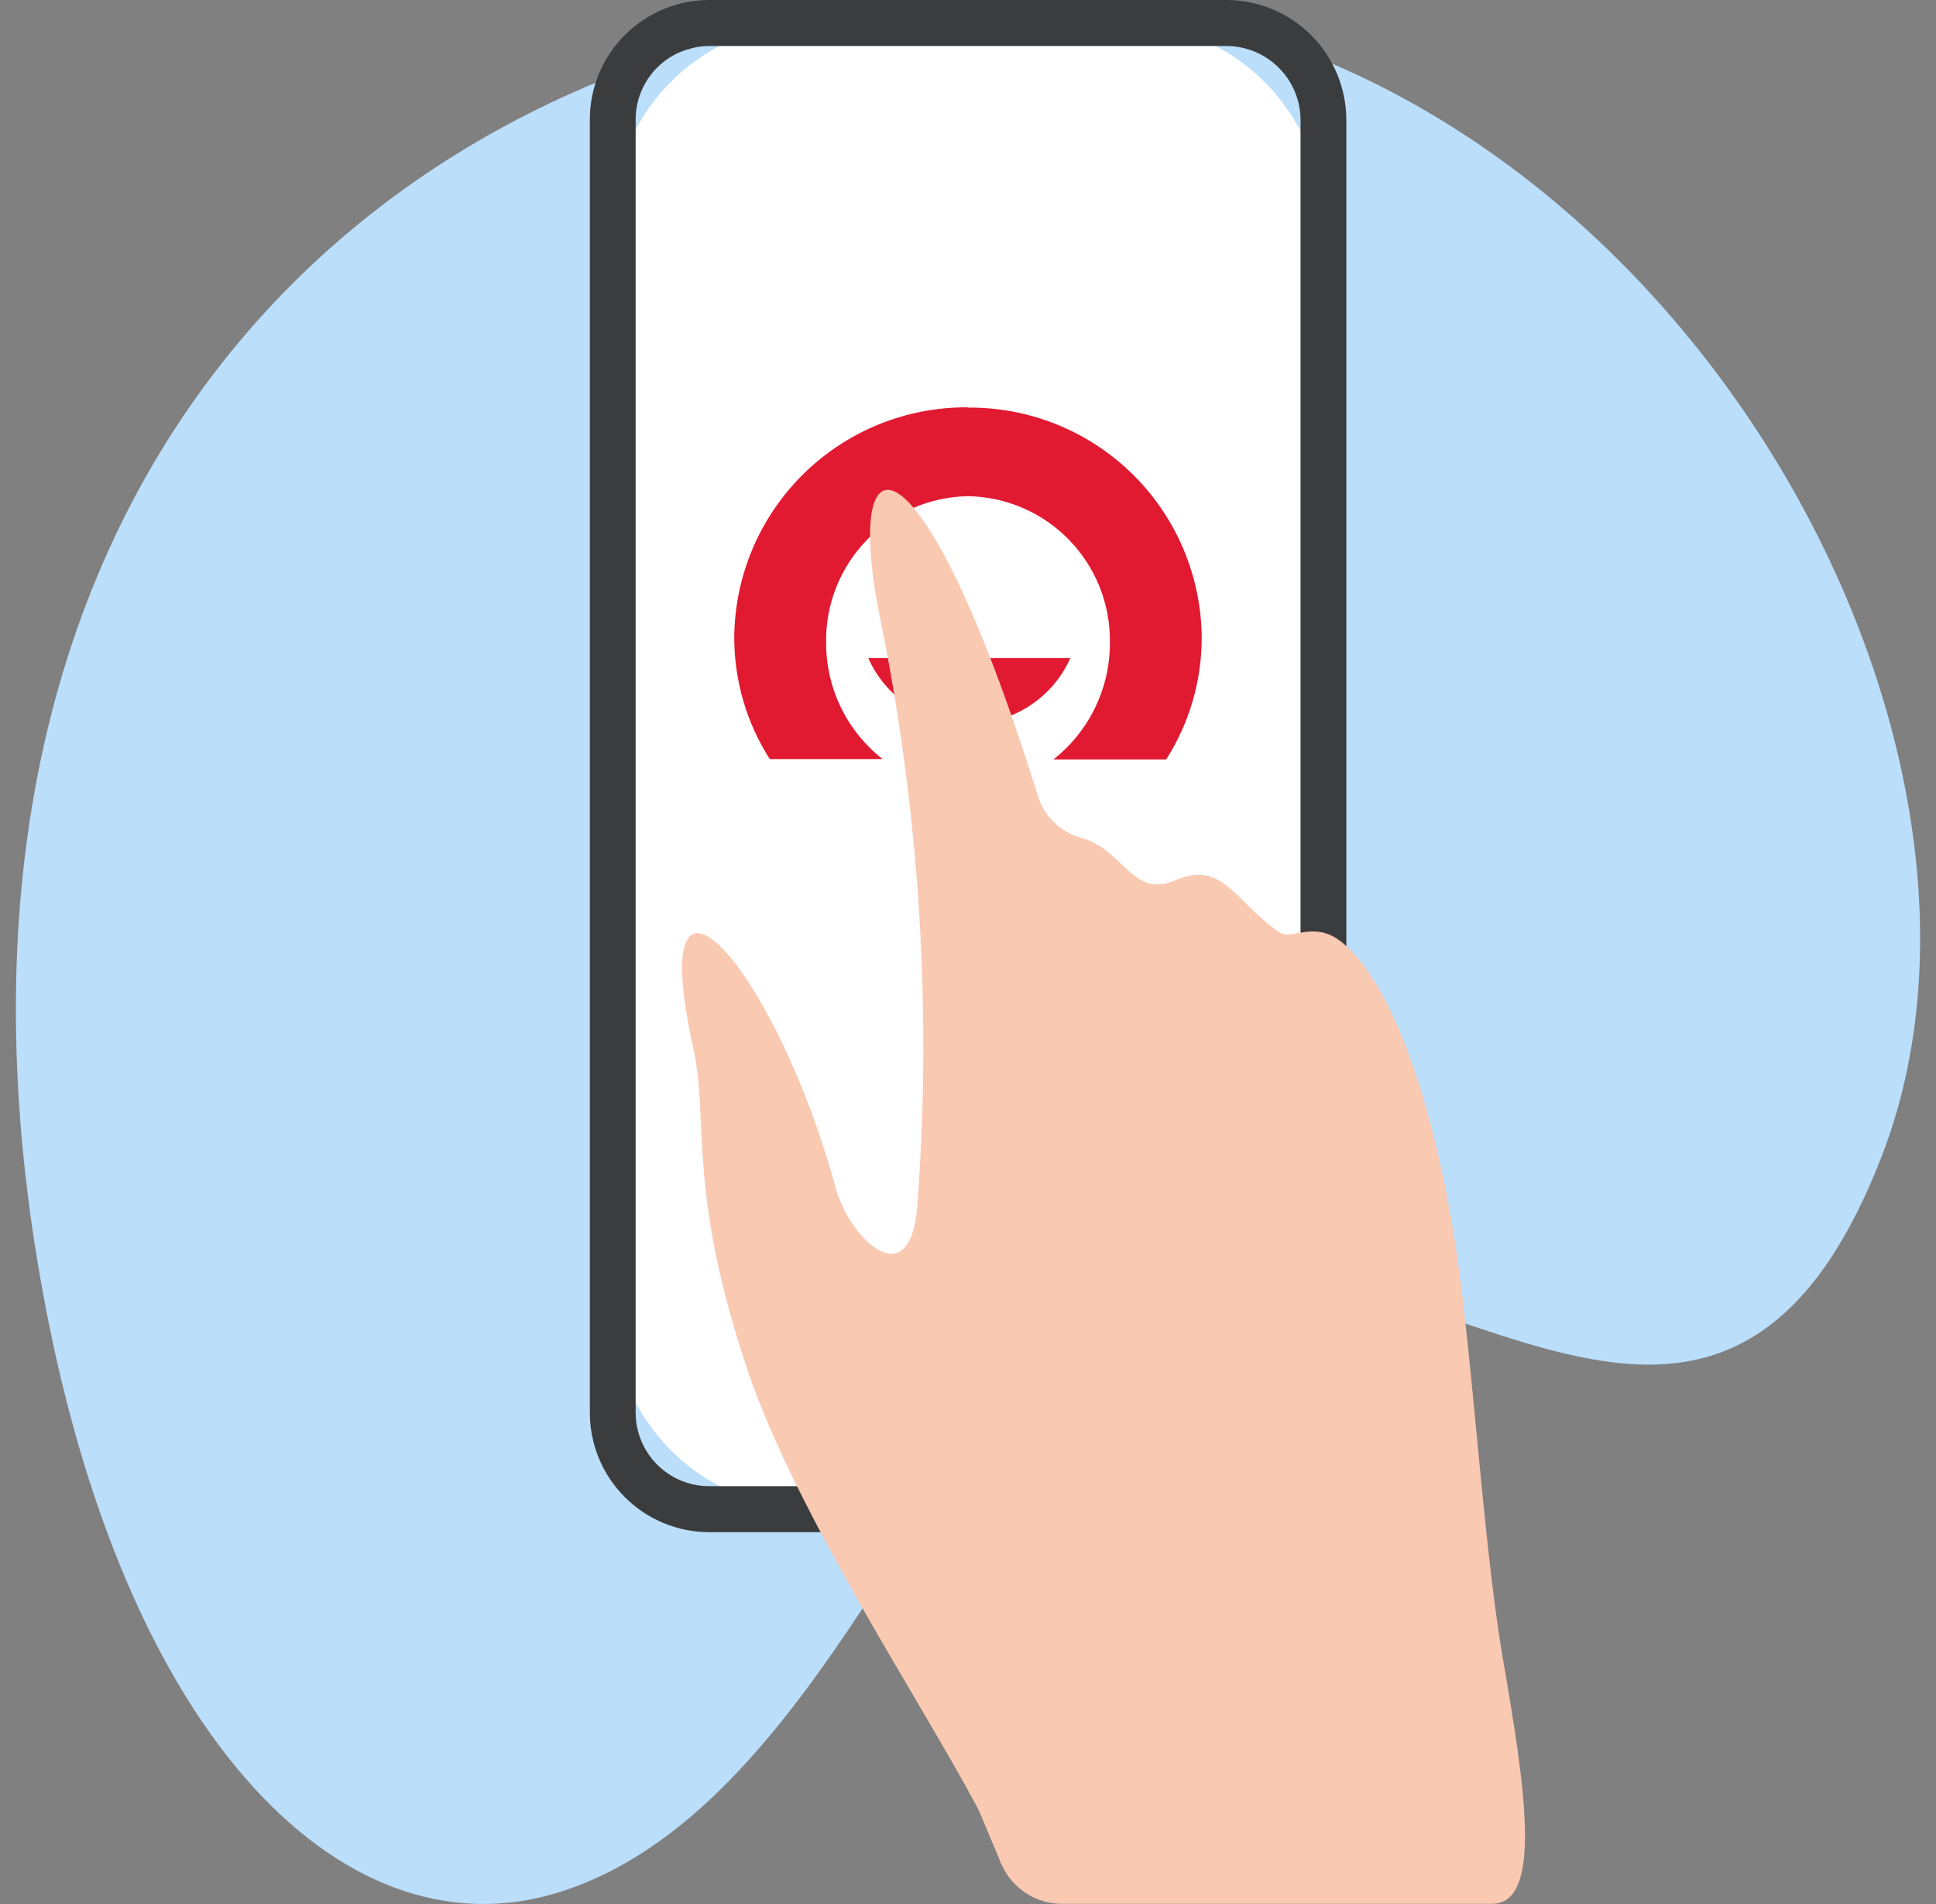 <svg width="61" height="60" viewBox="0 0 61 60" fill="none" xmlns="http://www.w3.org/2000/svg">
<rect x="0" y="0" width="61" height="60" fill="#808080" stroke="none"/>
<path d="M32.312 0C13.256 0 -2.962 13.988 1.141 39.509C3.561 54.566 10.741 61.695 17.517 59.659C25.824 57.164 29.585 43.94 34.677 41C43.253 36.056 53.65 51 59.289 36.438C64.691 22.493 51.368 0 32.312 0Z" fill="#BBDEFB"/>
<path d="M25.601 0.725H35.349C36.182 0.724 37.008 0.887 37.779 1.206C38.55 1.524 39.25 1.992 39.84 2.581C40.43 3.17 40.898 3.87 41.217 4.64C41.536 5.41 41.701 6.236 41.701 7.07V41.254C41.701 42.925 41.037 44.527 39.855 45.709C38.674 46.89 37.072 47.554 35.401 47.554H25.601C23.93 47.554 22.327 46.89 21.146 45.709C19.964 44.527 19.301 42.925 19.301 41.254V7.025C19.301 5.354 19.964 3.752 21.146 2.57C22.327 1.389 23.93 0.725 25.601 0.725Z" fill="white"/>
<path d="M38.668 48.283H22.338C21.34 48.279 20.385 47.88 19.682 47.173C18.978 46.466 18.584 45.509 18.585 44.512V3.772C18.583 2.774 18.978 1.817 19.681 1.11C20.385 0.403 21.34 0.004 22.338 0H38.648C39.65 0.003 40.611 0.405 41.318 1.115C42.025 1.826 42.422 2.788 42.421 3.791V44.511C42.422 45.509 42.028 46.466 41.324 47.173C40.621 47.88 39.665 48.28 38.668 48.283ZM22.338 1.45C21.724 1.452 21.136 1.698 20.703 2.133C20.27 2.569 20.027 3.158 20.028 3.772V44.512C20.027 45.126 20.27 45.715 20.703 46.151C21.136 46.586 21.724 46.832 22.338 46.834H38.668C39.282 46.832 39.87 46.586 40.303 46.151C40.736 45.715 40.978 45.126 40.978 44.512V3.792C40.979 3.173 40.734 2.578 40.297 2.139C39.86 1.7 39.267 1.452 38.648 1.45H22.338Z" fill="#3B3C3E"/>
<path d="M30.501 45.357C31.421 45.357 32.168 44.607 32.168 43.682C32.168 42.757 31.421 42.007 30.501 42.007C29.58 42.007 28.834 42.757 28.834 43.682C28.834 44.607 29.58 45.357 30.501 45.357Z" fill="#3B3C3E"/>
<path d="M27.357 20.736C27.63 21.352 28.077 21.875 28.642 22.242C29.207 22.61 29.867 22.805 30.541 22.805C31.215 22.805 31.875 22.61 32.44 22.242C33.005 21.875 33.452 21.352 33.726 20.736H27.357Z" fill="#E11931"/>
<path d="M30.506 12.836C29.546 12.828 28.594 13.008 27.704 13.368C26.815 13.727 26.004 14.258 25.32 14.931C24.636 15.603 24.09 16.404 23.715 17.288C23.34 18.171 23.143 19.119 23.135 20.079C23.133 21.44 23.521 22.773 24.254 23.92H27.808C27.251 23.482 26.801 22.923 26.492 22.286C26.184 21.648 26.026 20.948 26.029 20.24C26.013 19.036 26.476 17.876 27.315 17.013C28.154 16.149 29.301 15.654 30.505 15.636C31.708 15.657 32.855 16.155 33.692 17.02C34.529 17.885 34.989 19.047 34.971 20.251C34.974 20.959 34.815 21.659 34.507 22.297C34.199 22.934 33.749 23.493 33.193 23.931H36.745C37.477 22.784 37.865 21.45 37.864 20.089C37.856 19.13 37.66 18.182 37.286 17.299C36.912 16.416 36.368 15.615 35.684 14.942C35.001 14.269 34.192 13.738 33.303 13.378C32.414 13.018 31.463 12.837 30.504 12.845" fill="#E11931"/>
<path d="M28.919 37.785C28.765 40.965 26.785 39.071 26.34 37.464C24.396 30.342 20.253 25.864 21.851 33.064C22.345 35.322 21.639 37.512 23.579 43.25C25.111 47.738 29.046 53.667 30.766 56.906C30.801 56.972 30.832 57.038 30.866 57.106C31.066 57.593 31.275 58.08 31.48 58.564C31.497 58.621 31.521 58.68 31.537 58.736L31.543 58.714L31.548 58.727C31.706 59.102 31.972 59.423 32.312 59.648C32.651 59.873 33.05 59.994 33.458 59.994H47.008C48.643 59.994 48.028 56.194 47.354 52.272C46.68 48.35 46.379 42.121 45.737 38.487C44.756 32.903 43.226 30.287 42.106 29.568C41.32 29.068 40.673 29.625 40.335 29.385C40.312 29.369 40.288 29.358 40.262 29.35C38.862 28.35 38.522 27.104 37.02 27.743C35.669 28.329 35.384 26.731 34.047 26.399C33.72 26.304 33.423 26.128 33.184 25.886C32.945 25.644 32.771 25.345 32.681 25.017C32.658 24.943 32.635 24.87 32.613 24.799C29.057 13.481 26.462 13.312 27.748 19.568C28.963 25.559 29.357 31.688 28.919 37.785Z" fill="#F9C9B2"/>
</svg>
